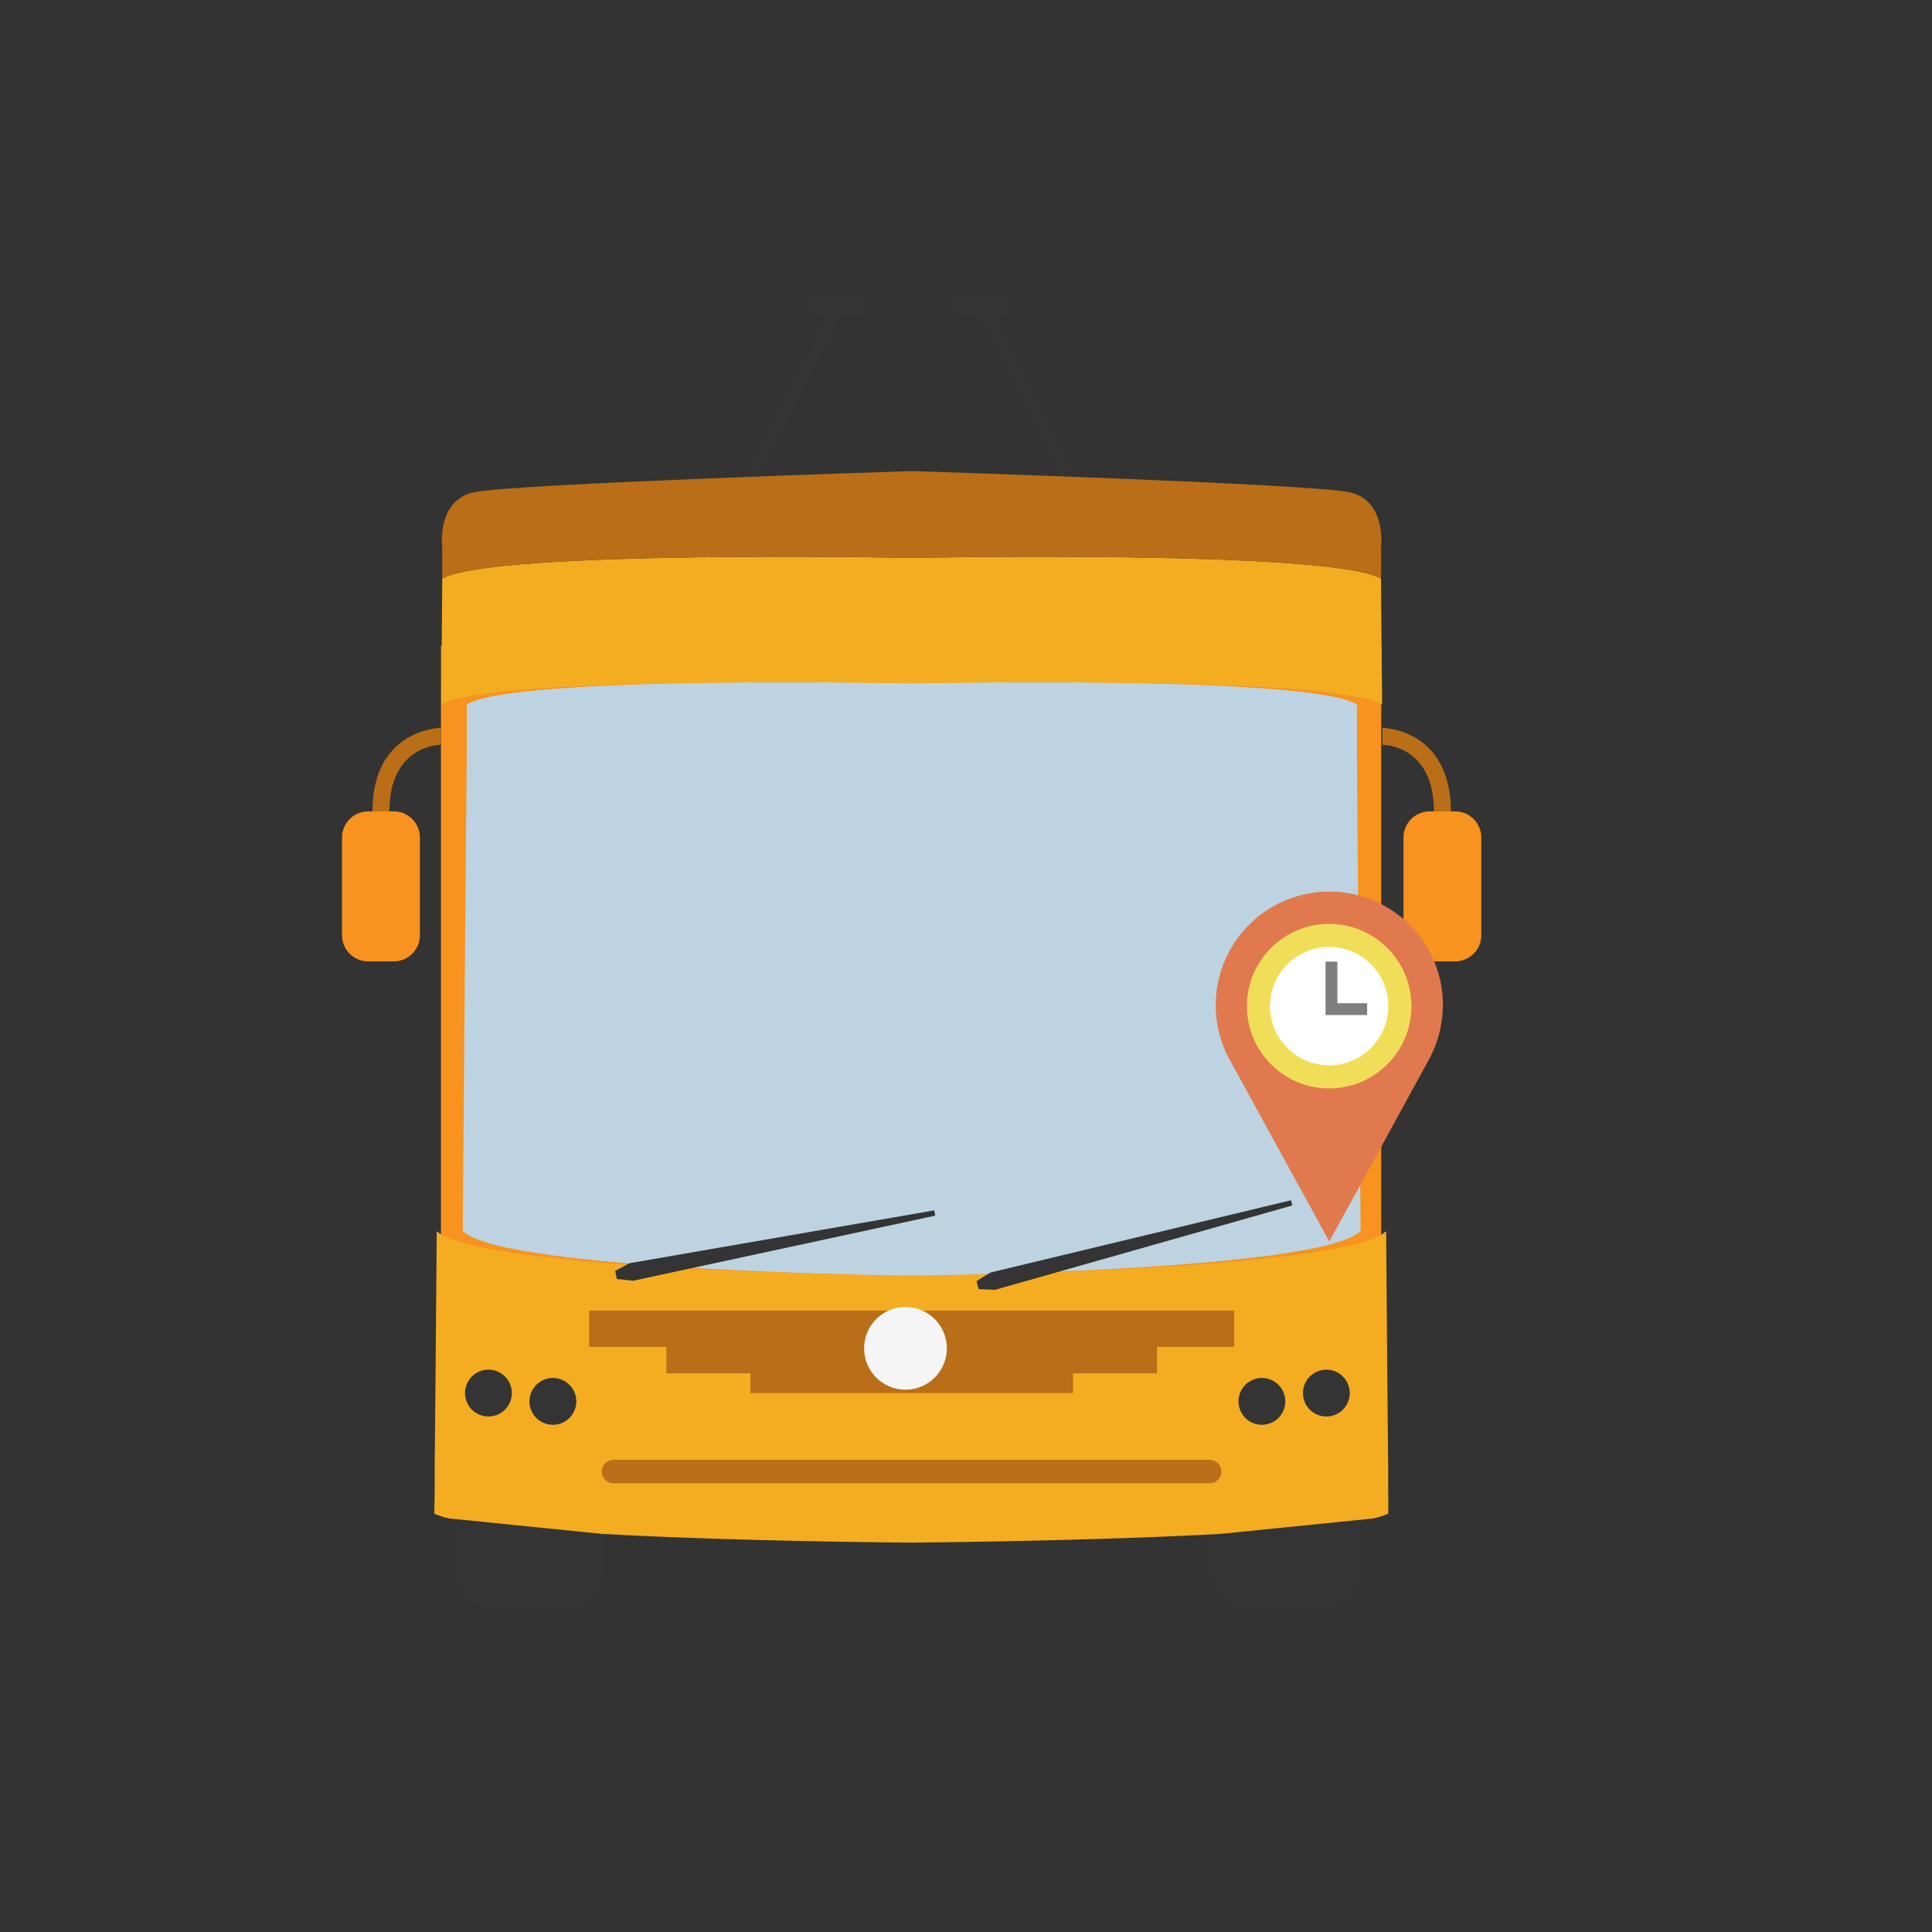 <svg id="图层_1" data-name="图层 1" xmlns="http://www.w3.org/2000/svg" viewBox="0 0 256 256"><rect x="0" y="0" width="256" height="256" fill="#333333" stroke="none"/><defs><style>.cls-1{fill:#f7931e;}.cls-2{fill:#343434;}.cls-3{fill:#f4ad21;}.cls-4{fill:#b96e17;}.cls-5{fill:#bdd3e1;}.cls-6{fill:#f5f5f5;}.cls-7{fill:#e1794e;}.cls-8{fill:#f1de58;}.cls-9{fill:#fff;}.cls-10{fill:#7f7f7f;}</style></defs><title>manufacturers</title><rect class="cls-1" x="58.43" y="85.61" width="124.59" height="97.07"/><polygon class="cls-2" points="140.85 63.42 142.66 63.45 130.79 40.05 129.36 40.78 140.85 63.42"/><rect class="cls-2" x="126.53" y="39.31" width="7.5" height="2.35"/><polygon class="cls-2" points="100.5 63.42 98.68 63.45 110.56 40.05 111.99 40.78 100.5 63.42"/><rect class="cls-2" x="107.32" y="39.31" width="7.5" height="2.35"/><path class="cls-2" d="M160.31,201.38v6.19a5.63,5.63,0,0,0,5.63,5.62h8.72a5.62,5.62,0,0,0,5.62-5.62v-6.19a5.62,5.62,0,0,0-5.62-5.63h-8.72A5.62,5.62,0,0,0,160.31,201.38Z"/><path class="cls-2" d="M80.16,201.38v6.19a5.63,5.63,0,0,1-5.63,5.62H65.81a5.63,5.63,0,0,1-5.63-5.62v-6.19a5.63,5.63,0,0,1,5.63-5.63h8.72A5.62,5.62,0,0,1,80.16,201.38Z"/><path class="cls-3" d="M57.6,197.58c0-.17,0-1.41,0-3.5h0c.06-5.54.16-17.08.27-30.95,5.74,5.35,62.9,5.91,62.9,5.91s57.16-.56,62.9-5.91c.11,13.87.21,25.41.27,30.95h0c0,2.09,0,3.33,0,3.5.05,1.83,0,3,0,3a11.53,11.53,0,0,1-2.16.66l-.17,0-19.8,2-3,.16c-17.76.87-38.07,1-38.07,1s-20.31-.11-38.06-1l-3-.16-19.8-2-.17,0a11.77,11.77,0,0,1-2.16-.66S57.56,199.41,57.6,197.58Z"/><path class="cls-1" d="M45.32,123.81a3.48,3.48,0,0,0,3.38,3.58h3.56a3.48,3.48,0,0,0,3.38-3.58V111.09a3.48,3.48,0,0,0-3.38-3.58H48.7a3.48,3.48,0,0,0-3.38,3.58Z"/><path class="cls-4" d="M49.35,107.52H51.6c0-8.62,6.41-8.83,6.82-8.83h0V96.44C58.34,96.44,49.35,96.58,49.35,107.52Z"/><path class="cls-5" d="M61.32,163.12c5.42,5.35,59.48,5.91,59.48,5.91s54.06-.56,59.49-5.91c-.16-20.11-.35-45.13-.49-63.76h0V97.11q0-1.92,0-3.75c-6-3.94-59-2.81-59-2.81s-53-1.13-58.95,2.81q0,1.83,0,3.75v2.25h0C61.67,118,61.48,143,61.32,163.12Z"/><path class="cls-3" d="M58.6,76.66c6.91-3.85,62.2-2.74,62.2-2.74s55.29-1.11,62.2,2.74c0,3.64.08,9.49.14,16.71-6.3-3.94-62.34-2.82-62.34-2.82s-56-1.12-62.33,2.82C58.52,86.15,58.57,80.3,58.6,76.66Z"/><path class="cls-4" d="M62.72,65.24c4.92-1.13,58.08-2.82,58.08-2.82s53.17,1.69,58.08,2.82S183,72.55,183,72.55s0,1.47,0,4.11c-6.91-3.85-62.2-2.74-62.2-2.74s-55.29-1.11-62.2,2.74c0-2.64,0-4.11,0-4.11S57.79,66.36,62.72,65.24Z"/><path class="cls-4" d="M79.73,195a1.56,1.56,0,0,0,1.56,1.54h79a1.55,1.55,0,1,0,0-3.1h-79A1.56,1.56,0,0,0,79.73,195Z"/><path class="cls-1" d="M196.28,123.81a3.48,3.48,0,0,1-3.37,3.58h-3.57a3.48,3.48,0,0,1-3.37-3.58V111.09a3.48,3.48,0,0,1,3.37-3.58h3.57a3.48,3.48,0,0,1,3.37,3.58Z"/><path class="cls-4" d="M192.25,107.52H190c0-8.62-6.4-8.83-6.82-8.83h0V96.44C183.26,96.44,192.25,96.58,192.25,107.52Z"/><path class="cls-2" d="M173.94,201.29l-.17,0Z"/><path class="cls-2" d="M67.82,184.59a3.1,3.1,0,1,0-3.09,3.1A3.09,3.09,0,0,0,67.82,184.59Z"/><path class="cls-2" d="M76.36,185.7a3.1,3.1,0,1,0-3.09,3.09A3.09,3.09,0,0,0,76.36,185.7Z"/><path class="cls-2" d="M172.65,184.59a3.1,3.1,0,1,1,3.09,3.1A3.09,3.09,0,0,1,172.65,184.59Z"/><path class="cls-2" d="M164.11,185.7a3.1,3.1,0,1,1,3.09,3.09A3.09,3.09,0,0,1,164.11,185.7Z"/><polygon class="cls-2" points="123.79 160.38 123.85 160.73 123.86 160.74 123.92 161.08 83.88 169.71 81.73 169.47 81.63 168.96 81.62 168.91 81.52 168.4 83.42 167.38 123.79 160.38"/><polygon class="cls-2" points="171.06 159.04 171.15 159.38 171.15 159.39 171.24 159.73 131.83 170.91 129.68 170.81 129.54 170.31 129.53 170.26 129.4 169.75 131.23 168.62 171.06 159.04"/><polygon class="cls-4" points="120.8 173.66 163.54 173.66 163.54 178.47 153.31 178.47 153.31 181.97 142.17 181.97 142.17 184.59 120.8 184.59 99.43 184.59 99.43 181.97 88.3 181.97 88.3 178.47 78.06 178.47 78.06 173.66 120.8 173.66"/><path class="cls-6" d="M125.46,178.66a5.48,5.48,0,1,0-5.48,5.48A5.48,5.48,0,0,0,125.46,178.66Z"/><path class="cls-7" d="M191.18,133.2a15,15,0,0,1-1.86,7.23L182,153.82l-5.86,10.68-13.2-24.07a15.06,15.06,0,0,1,2.56-17.88,14.84,14.84,0,0,1,5.86-3.63,15.06,15.06,0,0,1,19.84,14.28Z"/><circle class="cls-8" cx="176.12" cy="133.32" r="10.9"/><circle class="cls-9" cx="176.12" cy="133.32" r="7.84"/><polygon class="cls-10" points="177.21 127.42 175.64 127.42 175.64 134.5 181.15 134.5 181.15 132.93 177.21 132.93 177.21 127.42"/></svg>
